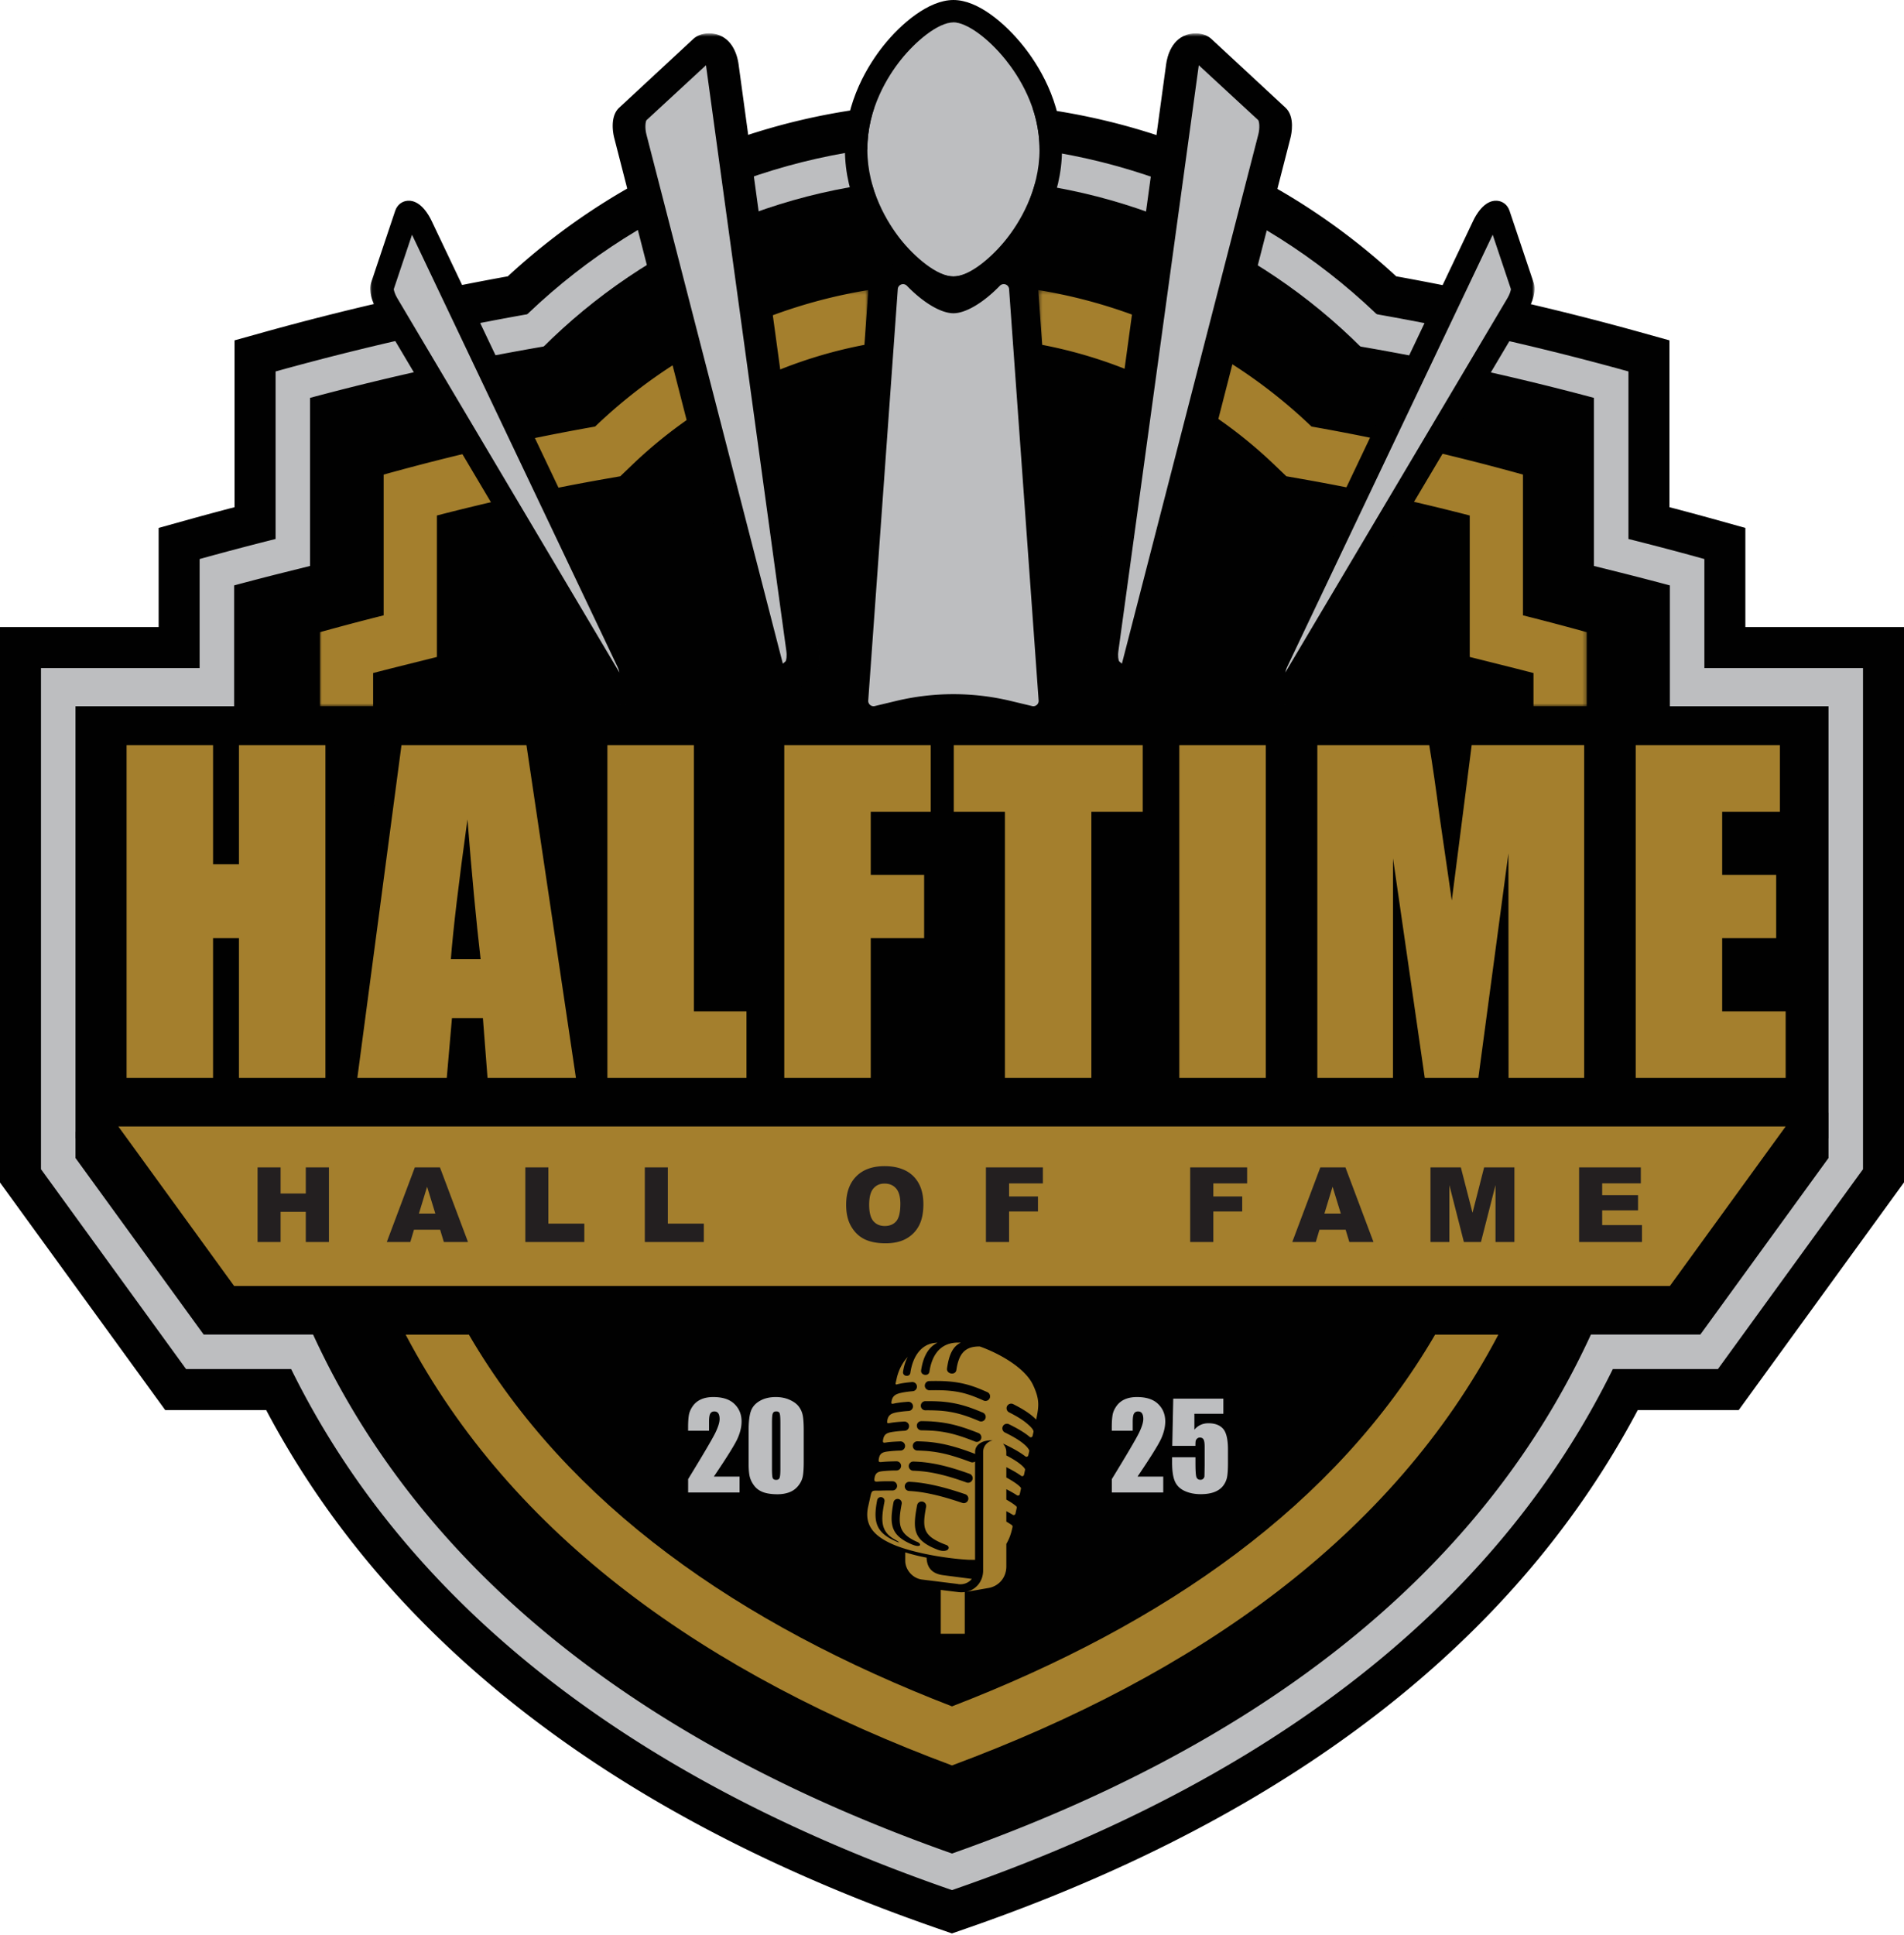 <svg width="494" height="502" fill="none" xmlns="http://www.w3.org/2000/svg"><g clip-path="url(#clip0_135_10507)"><path fill-rule="evenodd" clip-rule="evenodd" d="M494 306.722V162.654h-41.158v-25.72l-7.783-2.169a791.176 791.176 0 00-11.919-3.211V88.28l-7.783-2.169a699.985 699.985 0 00-63.113-14.438C330.762 42.583 290.114 26.634 247 26.634c-43.114 0-83.762 15.949-115.244 45.039A700.037 700.037 0 0068.642 86.11l-7.782 2.17v43.273a867.432 867.432 0 00-11.92 3.211l-7.782 2.169v25.72H0v144.068l5.21 7.177 37.649 51.843h26.198c8.315 15.715 18.468 30.44 30.462 44.135 33.885 38.702 82.337 69.121 144.004 90.417l3.466 1.202 3.466-1.202c61.668-21.296 110.12-51.715 144.005-90.417 11.993-13.695 22.147-28.431 30.462-44.135h26.198l37.649-51.843 5.21-7.177H494zM247 61.157c-4.498 0-9.006.064-13.524.16a139.049 139.049 0 0127.038 0c-4.508-.096-9.017-.16-13.514-.16z" fill="#010101"/><path d="M247 50.025c39.159 0 75.968 15.247 103.655 42.934 27.686 27.686 42.933 64.506 42.933 103.654 0 39.149-15.247 75.968-42.933 103.655-27.687 27.687-64.507 42.933-103.655 42.933-39.148 0-75.968-15.246-103.655-42.933-27.686-27.687-42.933-64.506-42.933-103.655 0-39.148 15.247-75.968 42.933-103.654C171.032 65.272 207.852 50.025 247 50.025zm0-12.759c-42.402 0-82.709 16.693-112.681 46.676-29.973 29.973-46.676 70.28-46.676 112.682s16.692 82.698 46.676 112.681c29.972 29.973 70.279 46.676 112.681 46.676s82.699-16.692 112.682-46.676c29.972-29.972 46.676-70.279 46.676-112.681s-16.693-82.698-46.676-112.682C329.709 53.97 289.402 37.266 247 37.266z" fill="#BDBEC0"/><path d="M483.368 173.286H10.632v129.98h472.736v-129.98z" fill="#BDBEC0"/><path fill-rule="evenodd" clip-rule="evenodd" d="M28.303 281.364l-17.67 21.902L48.28 355.12h397.437l37.65-51.854-17.671-21.902H28.303z" fill="#BDBEC0"/><path fill-rule="evenodd" clip-rule="evenodd" d="M51.8 145.004a790.821 790.821 0 0119.702-5.199V96.35c117.881-32.758 233.125-32.758 351.006 0v43.455a756.98 756.98 0 0119.702 5.199v101.475c0 130.586-83.539 205.215-195.21 243.778C135.339 451.694 51.79 377.076 51.79 246.479V145.004h.01z" fill="#BDBEC0"/><path d="M474.415 183.185H19.585V295.26h454.83V183.185z" fill="#010101"/><path fill-rule="evenodd" clip-rule="evenodd" d="M60.753 151.841v94.638c0 122.963 76.585 195.614 186.247 234.294 109.672-38.67 186.247-111.32 186.247-234.294v-94.638a883.268 883.268 0 00-12.919-3.35l-6.783-1.69v-43.603c-111.704-29.899-221.408-29.899-333.1 0v43.603l-6.784 1.69a771.51 771.51 0 00-12.919 3.35h.011z" fill="#010101"/><path fill-rule="evenodd" clip-rule="evenodd" d="M247 457.924c63.507-23.614 114.149-59.264 141.761-111.756h-16.406c-25.826 44.283-70.056 75.075-125.355 96.435-55.299-21.371-99.529-52.152-125.355-96.435h-16.406C132.862 398.67 183.504 434.31 247 457.924z" fill="#A47F2D"/><path fill-rule="evenodd" clip-rule="evenodd" d="M397.405 196.624c0-41.53-16.831-79.137-44.05-106.345-27.218-27.218-64.814-44.05-106.344-44.05S167.874 63.06 140.666 90.28c-27.219 27.219-44.05 64.815-44.05 106.345s16.831 79.126 44.05 106.345h212.7c27.219-27.219 44.05-64.815 44.05-106.345h-.011z" fill="#010101"/><path fill-rule="evenodd" clip-rule="evenodd" d="M32.588 290.316l-13.003 3.275v6.773l33.258 45.793h388.314l33.258-45.793v-11.749l-13.003 1.701H32.588z" fill="#010101"/><path fill-rule="evenodd" clip-rule="evenodd" d="M30.706 292.187l30.036 41.371h372.515l30.037-41.371H30.706z" fill="#A47F2D"/><path d="M66.824 302.799H72.8v6.772h6.539v-6.772h6.007v19.35h-6.007v-7.825h-6.54v7.825h-5.975v-19.35zm47.368 16.161h-6.784l-.946 3.189h-6.103l7.272-19.35h6.518l7.273 19.35h-6.263l-.967-3.189zm-1.244-4.189l-2.138-6.954-2.115 6.954h4.253zm23.348-11.972h5.975v14.587h9.335v4.763h-15.31v-19.35zm31.004 0h5.975v14.587h9.336v4.763H167.3v-19.35zm52.237 9.696c0-3.158.882-5.614 2.636-7.379 1.755-1.765 4.211-2.637 7.347-2.637 3.137 0 5.699.862 7.443 2.595 1.744 1.733 2.616 4.146 2.616 7.262 0 2.264-.383 4.114-1.138 5.56a8.213 8.213 0 01-3.296 3.381c-1.435.809-3.232 1.213-5.38 1.213-2.148 0-3.987-.351-5.423-1.042-1.435-.692-2.594-1.797-3.476-3.296-.893-1.51-1.329-3.392-1.329-5.646v-.011zm5.975.021c0 1.957.361 3.36 1.084 4.211.723.85 1.712 1.276 2.967 1.276 1.255 0 2.275-.415 2.988-1.255.701-.84 1.052-2.339 1.052-4.497 0-1.819-.372-3.148-1.106-3.988-.733-.839-1.733-1.265-2.987-1.265-1.255 0-2.169.426-2.903 1.276-.733.851-1.095 2.265-1.095 4.232v.01zm30.291-9.717h14.779v4.157h-8.771v3.381h7.495v3.902h-7.495v7.91h-6.008v-19.35zm52.992 0h14.779v4.157h-8.771v3.381h7.495v3.902h-7.495v7.91h-6.008v-19.35zm40.329 16.161h-6.784l-.946 3.189h-6.103l7.273-19.35h6.517l7.273 19.35h-6.263l-.967-3.189zm-1.244-4.189l-2.137-6.954-2.116 6.954h4.253zm23.274-11.972h7.868l3.03 11.77 3.009-11.77h7.857v19.35h-4.902v-14.757l-3.774 14.757h-4.434l-3.764-14.757v14.757h-4.901v-19.35h.011zm38.542 0h16.023v4.136h-10.026v3.072h9.303v3.945h-9.303v3.817h10.324v4.38h-16.31v-19.35h-.011z" fill="#231F20"/><path d="M84.432 193.296v86.292H61.997v-36.245h-6.72v36.245H32.844v-86.292h22.435v30.855h6.72v-30.855h22.434zm52.162 0l12.833 86.292h-22.934l-1.201-15.512h-8.028l-1.35 15.512h-23.2l11.451-86.292h32.429zm-11.898 55.48c-1.137-9.771-2.275-21.86-3.413-36.246-2.286 16.523-3.721 28.601-4.306 36.246h7.719zm55.342-55.48v69.025h13.641v17.267h-36.086v-86.292h22.445zm23.444 0h38v17.267h-15.566v16.363h13.854v16.417h-13.854v36.245h-22.434v-86.292zm93.001 0v17.267h-13.322v69.025h-22.434v-69.025h-13.27v-17.267h49.037-.011zm31.929 0v86.292h-22.435v-86.292h22.435zm82.602 0v86.292h-19.616l-.032-58.254-7.804 58.254h-13.907l-8.23-56.925-.021 56.925h-19.617v-86.292h29.037c.861 5.189 1.744 11.302 2.658 18.341l3.19 21.945 5.157-40.297h29.196l-.011.011zm13.376 0h37.415v17.267h-14.981v16.363h14.013v16.417h-14.013v18.978h16.47v17.267H424.39v-86.292z" fill="#A47F2D"/><path fill-rule="evenodd" clip-rule="evenodd" d="M237.026 379.096c.383.021.766.032 1.149.053 2.371.139 4.689.553 6.932 1.117 2.233.563 4.391 1.276 6.465 2.02.616.223.946.904.723 1.52a1.192 1.192 0 01-1.521.723c-2.02-.723-4.115-1.414-6.241-1.945-2.116-.532-4.296-.925-6.496-1.053-.373-.021-.745-.043-1.117-.053a1.19 1.19 0 01-1.137-1.244 1.189 1.189 0 011.243-1.138zm4.913-10.377a31.14 31.14 0 016.273 1.042c1.914.521 3.753 1.191 5.656 1.946.606.244.915.935.67 1.541-.245.606-.936.915-1.542.67-1.797-.712-3.551-1.361-5.39-1.86a28.49 28.49 0 00-5.806-.968 59.782 59.782 0 00-2.743-.096c-.659 0-1.18-.542-1.18-1.201s.542-1.18 1.202-1.18c.956.01 1.924.032 2.87.095l-.01.011zm1.871-5.21c2.243.149 4.157.5 5.965 1 1.775.499 3.455 1.148 5.241 1.903.606.255.894.957.638 1.563a1.196 1.196 0 01-1.563.638c-1.69-.713-3.274-1.329-4.954-1.797a26.214 26.214 0 00-5.465-.925 49.39 49.39 0 00-3.573-.085 1.187 1.187 0 01-1.191-1.18c0-.66.532-1.191 1.181-1.191 1.222 0 2.509 0 3.732.085l-.011-.011zm1.892-5.22c2.18.149 3.966.478 5.646.967 1.659.479 3.169 1.106 4.827 1.84.596.265.872.967.606 1.573a1.196 1.196 0 01-1.573.606c-1.574-.701-2.999-1.286-4.519-1.733-1.499-.436-3.136-.733-5.135-.872-1.457-.095-2.946-.095-4.402-.063a1.196 1.196 0 01-1.212-1.17c0-.659.51-1.201 1.169-1.212 1.51-.032 3.084-.043 4.593.064zm-9.409 26.081c2.413.138 4.869.574 7.283 1.159 2.392.585 4.71 1.308 6.858 2.041.627.213.957.893.744 1.51a1.188 1.188 0 01-1.51.744c-2.115-.712-4.37-1.425-6.655-1.977-2.276-.553-4.594-.968-6.848-1.096l-.297-.021a1.19 1.19 0 01-1.127-1.254 1.19 1.19 0 011.254-1.127l.298.021zm9.08 16.31c1.573.478.67 2.35-2.127 1.276-6.273-2.435-6.507-5.189-5.305-11.515a1.196 1.196 0 011.393-.957c.648.117 1.074.744.946 1.393-1.095 5.72-.702 7.57 5.082 9.803h.011zm-7.485-.776c1.382.553 1.116 1.722-1.372.659-5.433-2.329-5.784-5.178-4.689-10.92a1.083 1.083 0 012.127.404c-.989 5.189-.947 7.688 3.934 9.867v-.01zm-5.614-.511c1.18.628 1.573 1.106-.617.032-4.593-2.233-5.061-5.167-4.072-10.313a.973.973 0 011.127-.776.965.965 0 01.776 1.127c-.893 4.657-1.191 7.804 2.796 9.92l-.01.01zm16.363 13.567a6.247 6.247 0 001.669-.01v10.823h-6.22v-11.376l4.551.563zm0-2.084l-9.42-1.169c-2.393-.298-4.349-2.499-4.349-4.891v-2.159c.245.075.5.149.744.224 1.744.489 3.02.808 4.796 1.148.106 3.179 2.062 4.253 4.338 4.551l7.4.957c-.798.988-2.074 1.541-3.52 1.36l.011-.021zm2.988-6.305c.468.022.925.032 1.361.022v-25.497a1.216 1.216 0 01-1.117.149c-1.924-.723-3.849-1.393-5.816-1.914a32.252 32.252 0 00-6.145-1.01 58.995 58.995 0 00-1.925-.085 1.183 1.183 0 01-1.159-1.223 1.184 1.184 0 011.223-1.159c.67.022 1.34.043 2.01.085 2.328.139 4.497.532 6.602 1.085 2.084.542 4.083 1.233 6.061 1.988a.988.988 0 01.276.149v-.563c0-2.169 2.393-3.158 4.562-2.967a3.025 3.025 0 00-2.478 2.967v30.748c0 2.765-1.775 4.923-4.231 5.518.063 0 .117 0 .191-.021l5.369-.935c2.701-.436 4.689-2.68 4.689-5.614v-5.848c.67-1.106 1.191-2.456 1.542-4.083l.064-.298a.462.462 0 00-.192-.489 20.27 20.27 0 00-.914-.595c-.16-.096-.33-.202-.5-.298v-2.711c.596.308 1.159.627 1.659.936a.454.454 0 00.436.031.45.45 0 00.276-.34l.319-1.467a.475.475 0 00-.149-.468 12.305 12.305 0 00-.989-.744 21.35 21.35 0 00-1.552-.946v-2.701c1.021.521 1.967 1.053 2.754 1.574a.476.476 0 00.446.042.467.467 0 00.288-.34l.297-1.361a.447.447 0 00-.117-.425c-.319-.351-.818-.755-1.435-1.181a23.518 23.518 0 00-2.233-1.339v-2.68c1.34.67 2.584 1.361 3.594 2.063.085.064.17.117.244.181a.484.484 0 00.447.064.46.46 0 00.298-.341l.265-1.222a.472.472 0 00-.074-.372c-.298-.447-.84-.936-1.52-1.446-.904-.67-2.042-1.34-3.265-1.978v-.904a3.03 3.03 0 00-.85-2.094c.127.01.266.053.393.106 1.893.904 3.743 1.903 5.157 2.956l.245.181a.475.475 0 00.457.074.471.471 0 00.308-.351l.234-1.053a.506.506 0 00-.032-.308c-.276-.563-.84-1.159-1.584-1.754-1.244-1-2.935-1.946-4.689-2.807-.585-.287-.829-1-.542-1.595a1.196 1.196 0 011.595-.542c1.903.935 3.753 1.967 5.135 3.083.074.064.159.128.234.191a.473.473 0 00.457.086.452.452 0 00.308-.351l.224-1c.149-.659-1.223-1.797-1.68-2.19-1.212-1.042-2.892-2.02-4.647-2.903a1.199 1.199 0 01-.531-1.595 1.208 1.208 0 011.605-.531c1.904.957 3.743 2.031 5.125 3.221.298.256.574.521.829.787.755-3.562.915-5.305-.829-9.016-2.052-4.359-8.57-8.091-13.79-9.952-3.732-.042-5.433 1.691-6.082 6.093-.223 1.499-2.658 1.073-2.424-.426.394-2.679 1.138-5.56 3.562-6.645-5.04-.361-7.464 2.977-8.123 7.496-.202 1.361-2.371.999-2.159-.351.511-3.498 1.861-5.986 4.232-7.134-4.083.042-6.401 3.466-7.028 7.804-.181 1.223-2.084.935-1.892-.287.212-1.436.616-2.733 1.212-3.849-1.297 1.414-2.286 3.2-2.828 5.412l-.33 1.467a.233.233 0 00.298.276c.244-.074.499-.138.776-.191.893-.191 1.999-.33 3.179-.436a1.184 1.184 0 011.286 1.085 1.183 1.183 0 01-1.084 1.286c-1.074.096-2.084.223-2.903.404-1.297.277-2.243.659-2.541 1.967-.266 1.18.021.925 1.031.744.936-.17 2.042-.287 3.201-.372a1.2 1.2 0 011.276 1.106 1.2 1.2 0 01-1.106 1.276 30.39 30.39 0 00-2.956.329c-1.329.245-2.254.564-2.552 1.893-.276 1.244.053.978 1.127.819.915-.139 2.031-.234 3.211-.287a1.197 1.197 0 011.255 1.127 1.197 1.197 0 01-1.127 1.254 31.404 31.404 0 00-2.988.277c-1.361.202-2.275.457-2.573 1.797-.287 1.307.107 1.042 1.223.903.914-.106 2.031-.17 3.211-.212a1.187 1.187 0 011.223 1.148c.021.659-.5 1.201-1.149 1.223a34.786 34.786 0 00-3.019.202c-1.393.159-2.297.34-2.595 1.701-.308 1.371.16 1.095 1.329 1.01.915-.074 2.021-.106 3.201-.128.659 0 1.191.521 1.201 1.181 0 .659-.521 1.19-1.18 1.201a38.22 38.22 0 00-3.041.128c-1.414.117-2.318.223-2.626 1.594-.319 1.446.234 1.17 1.457 1.117.935-.043 2.03-.053 3.168-.032.659 0 1.18.542 1.18 1.201 0 .66-.542 1.181-1.201 1.181-1.085-.011-2.137 0-3.052.032-1.86.074-2.264-.309-2.594 1.19l-.627 2.829c-1.17 4.954 1.552 7.697 5.89 9.707 5.189 2.413 14.673 3.966 20.446 4.232l.011-.022z" fill="#A47F2D"/><path d="M247.372 71.704c-4.923 0-10.739-5.358-14.215-9.94-3.031-3.988-8.124-12.292-8.124-22.998 0-10.707 5.168-19 8.251-23.02 3.519-4.582 9.314-9.93 14.088-9.93 4.774 0 10.462 5.337 13.992 9.92 3.115 4.03 8.347 12.387 8.347 23.03 0 10.642-5.104 19.01-8.155 22.997-3.488 4.583-9.304 9.941-14.195 9.941h.011z" fill="#BDBEC0"/><path d="M247.372 77.52c-6.592 0-13.801-6.166-18.351-11.93-3.658-4.635-9.803-14.3-9.803-26.835 0-12.536 6.241-22.19 9.952-26.857C233.752 6.145 240.94 0 247.372 0c6.433 0 13.471 6.135 18.086 11.876 3.764 4.69 10.079 14.418 10.079 26.879 0 12.461-6.166 22.19-9.835 26.836-4.561 5.763-11.759 11.919-18.319 11.919l-.011.01zm0-71.704c-4.061 0-9.93 5.029-13.652 9.707-3.243 4.072-8.686 12.504-8.686 23.232s5.358 19.18 8.548 23.232c3.69 4.678 9.58 9.717 13.79 9.717 4.211 0 10.058-5.04 13.758-9.717 3.211-4.051 8.581-12.462 8.581-23.232s-5.508-19.149-8.793-23.242c-4.583-5.71-10.154-9.708-13.546-9.708v.01z" fill="#010101"/><path d="M247.372 81.252c-3.243 0-7.857-2.775-12.068-7.123a1.408 1.408 0 00-.999-.426c-.723 0-1.319.553-1.372 1.276l-7.666 106.728a1.378 1.378 0 001.691 1.435l5.592-1.34a63.782 63.782 0 0129.643 0l5.593 1.34a1.378 1.378 0 001.691-1.435l-7.666-106.728a1.372 1.372 0 00-1.372-1.276h-.042c-.373 0-.734.16-.989.426-4.211 4.348-8.825 7.123-12.036 7.123zm-55.49 301.725v4.147h-13.344v-3.467c3.956-6.464 6.305-10.462 7.05-11.993.744-1.531 1.116-2.732 1.116-3.594 0-.659-.117-1.148-.34-1.477-.223-.33-.564-.49-1.031-.49-.468 0-.809.181-1.032.543-.223.361-.34 1.074-.34 2.147v2.308h-5.433v-.883c0-1.361.074-2.435.212-3.221.139-.787.49-1.563 1.032-2.318a5.113 5.113 0 012.148-1.723c.882-.393 1.935-.585 3.168-.585 2.414 0 4.232.596 5.465 1.797 1.233 1.191 1.85 2.712 1.85 4.54 0 1.393-.351 2.86-1.042 4.413-.691 1.552-2.743 4.837-6.145 9.877h6.645l.021-.021zm16.65-11.93v8.102c0 1.84-.095 3.179-.297 4.019-.202.84-.617 1.627-1.244 2.361a5.317 5.317 0 01-2.286 1.573c-.893.319-1.882.479-2.988.479-1.446 0-2.658-.17-3.615-.5-.957-.34-1.722-.861-2.297-1.563-.574-.712-.978-1.457-1.212-2.243-.244-.787-.361-2.031-.361-3.743v-8.474c0-2.233.191-3.902.574-5.008.383-1.106 1.148-1.999 2.297-2.668 1.148-.67 2.53-1.011 4.167-1.011 1.329 0 2.52.234 3.573.702 1.053.468 1.839 1.032 2.36 1.701.521.67.872 1.425 1.053 2.265.181.84.276 2.18.276 4.019v-.011zm-6.06-2.041c0-1.286-.064-2.095-.191-2.424-.128-.33-.415-.489-.883-.489s-.744.17-.893.521c-.149.351-.213 1.148-.213 2.392v11.855c0 1.414.064 2.265.202 2.552.138.287.426.436.883.436s.744-.17.882-.511c.138-.34.213-1.105.213-2.296v-12.036zm99.337 13.971v4.147h-13.343v-3.467c3.955-6.464 6.305-10.462 7.049-11.993.744-1.531 1.116-2.732 1.116-3.594 0-.659-.116-1.148-.34-1.477-.223-.33-.563-.49-1.031-.49-.468 0-.808.181-1.031.543-.224.361-.341 1.074-.341 2.147v2.308h-5.433v-.883c0-1.361.075-2.435.213-3.221.138-.787.489-1.563 1.031-2.318a5.113 5.113 0 012.148-1.723c.882-.393 1.935-.585 3.168-.585 2.414 0 4.232.596 5.465 1.797 1.234 1.191 1.85 2.712 1.85 4.54 0 1.393-.35 2.86-1.042 4.413-.691 1.552-2.743 4.837-6.145 9.877h6.645l.021-.021zm15.598-20.159v3.891h-7.517v4.126c.936-1.106 2.148-1.669 3.636-1.669 1.67 0 2.935.467 3.786 1.403.85.936 1.286 2.733 1.286 5.391v3.466c0 1.722-.085 2.987-.244 3.785a5.408 5.408 0 01-1.053 2.233c-.542.68-1.297 1.212-2.254 1.573-.968.362-2.148.543-3.53.543-1.563 0-2.935-.277-4.125-.819-1.191-.542-2.042-1.361-2.531-2.435-.5-1.084-.755-2.754-.755-5.008v-1.318h6.061v1.51c0 1.573.053 2.69.17 3.349.117.659.489.989 1.137.989.298 0 .543-.096.723-.288.181-.191.288-.393.298-.616.011-.223.032-1.18.053-2.871v-4.816c0-.915-.095-1.531-.287-1.861-.191-.33-.5-.5-.946-.5-.277 0-.51.085-.702.255a1.255 1.255 0 00-.372.543c-.053.191-.085.648-.085 1.361h-6.007l.255-12.249h13.014l-.011.032z" fill="#BDBEC0"/><mask id="a" style="mask-type:luminance" maskUnits="userSpaceOnUse" x="82" y="75" width="144" height="109"><path d="M82.985 75.234H225.3v107.951H82.985V75.235z" fill="#fff"/></mask><g mask="url(#a)"><path d="M225.299 75.234c-26.549 4.339-51.216 16.555-70.896 35.406-18.235 3.211-36.512 7.358-54.863 12.461v36.512a631.68 631.68 0 00-16.555 4.37v19.202h13.822v-8.613c2.02-.521 4.051-1.042 6.082-1.552l10.462-2.615v-36.693a564.882 564.882 0 0143.444-9.452l4.136-.723 3.03-2.902c16.884-16.183 37.766-26.868 60.317-31.185l1.021-14.205v-.01z" fill="#A47F2D"/></g><mask id="b" style="mask-type:luminance" maskUnits="userSpaceOnUse" x="269" y="75" width="143" height="109"><path d="M411.705 75.234H269.381v107.951h142.324V75.235z" fill="#fff"/></mask><g mask="url(#b)"><path d="M269.381 75.234c26.549 4.339 51.216 16.555 70.896 35.406 18.235 3.211 36.512 7.358 54.863 12.461v36.512a631.708 631.708 0 0116.555 4.37v19.202h-13.822v-8.613a981.679 981.679 0 00-6.082-1.552l-10.462-2.615v-36.693a564.882 564.882 0 00-43.444-9.452l-4.136-.723-3.03-2.902c-16.884-16.183-37.766-26.868-60.317-31.185l-1.021-14.205v-.01z" fill="#A47F2D"/></g><path d="M202.217 180.059l4.476-3.817c.808-.691 1.148-2.477.872-4.53L186.715 19.84c-.5-3.647-2.648-6.273-4.062-4.965l-19.202 17.734c-.957.883-1.201 3.318-.574 5.753l35.576 137.954c.776 3.02 2.562 4.785 3.774 3.743h-.01z" fill="#BDBEC0"/><mask id="c" style="mask-type:luminance" maskUnits="userSpaceOnUse" x="96" y="8" width="117" height="175"><path d="M212.551 8.666H96.042v174.306h116.509V8.666z" fill="#fff"/></mask><g mask="url(#c)"><path d="M201.781 180.739a6.813 6.813 0 01-.915-.116c-3.753-.713-5.316-3.871-5.964-6.401L159.368 35.789c-.234-.893-1.254-5.497 1.287-7.858l19.202-17.809c1.34-1.244 3.487-1.743 5.624-1.307 4.71.967 5.869 5.826 6.146 7.867l20.807 152.415c.224 1.68.309 4.753-1.711 6.486l-4.477 3.838c-1.105.957-2.764 1.425-4.465 1.318z" fill="#010101"/><path d="M167.715 31.195c-.234.447-.458 1.914.021 3.764l35.374 137.189.733-.627c.16-.319.372-1.286.17-2.711L183.174 16.937v-.02l-15.459 14.278z" fill="#BDBEC0"/><path d="M162.037 182.94s-.096.011-.149.022c-1.988.17-3.966-1.223-5.571-3.934l-58.51-98.573c-1.212-2.041-2.243-4.986-1.51-7.166l6.241-18.628c.511-1.51 1.765-2.51 3.296-2.594 3.307-.202 5.497 3.86 6.093 5.114l53.81 113.107c.659 1.382 1.637 4.019.84 6.145l-1.542 4.094c-.499 1.329-1.637 2.254-2.987 2.424l-.011-.011z" fill="#010101"/><path d="M102.166 75.011c.043.394.309 1.319.894 2.308l57.648 97.126c-.042-.287-.191-.829-.521-1.542L106.898 60.881l-4.732 14.12v.01z" fill="#BDBEC0"/></g><mask id="d" style="mask-type:luminance" maskUnits="userSpaceOnUse" x="281" y="8" width="118" height="175"><path d="M398.149 8.666H281.64v174.306h116.509V8.666z" fill="#fff"/></mask><g mask="url(#d)"><path d="M292.4 180.739c.309-.021.606-.053.915-.116 3.753-.713 5.316-3.871 5.965-6.401l35.533-138.433c.234-.893 1.254-5.497-1.287-7.858l-19.202-17.809c-1.339-1.244-3.487-1.743-5.624-1.307-4.71.967-5.869 5.826-6.146 7.867l-20.807 152.415c-.223 1.68-.308 4.753 1.712 6.486l4.476 3.838c1.106.957 2.764 1.425 4.465 1.318z" fill="#010101"/><path d="M326.477 31.195c.234.447.457 1.914-.021 3.764l-35.374 137.189-.734-.627c-.159-.319-.372-1.286-.17-2.711l20.85-151.873v-.02l15.46 14.278h-.011z" fill="#BDBEC0"/><path d="M332.155 182.94s.096.011.149.022c1.988.17 3.966-1.223 5.571-3.934l58.51-98.573c1.212-2.041 2.243-4.986 1.51-7.166l-6.242-18.628c-.51-1.51-1.764-2.51-3.296-2.594-3.306-.202-5.496 3.86-6.092 5.114l-53.81 113.107c-.659 1.382-1.638 4.019-.84 6.145l1.542 4.094c.499 1.329 1.637 2.254 2.987 2.424l.011-.011z" fill="#010101"/><path d="M392.015 75.011c-.043.394-.308 1.319-.893 2.308l-57.649 97.126c.043-.287.192-.829.521-1.542l53.29-112.022 4.731 14.12v.01z" fill="#BDBEC0"/></g></g><defs><clipPath id="clip0_135_10507"><path fill="#fff" d="M0 0h494v501.506H0z"/></clipPath></defs></svg>